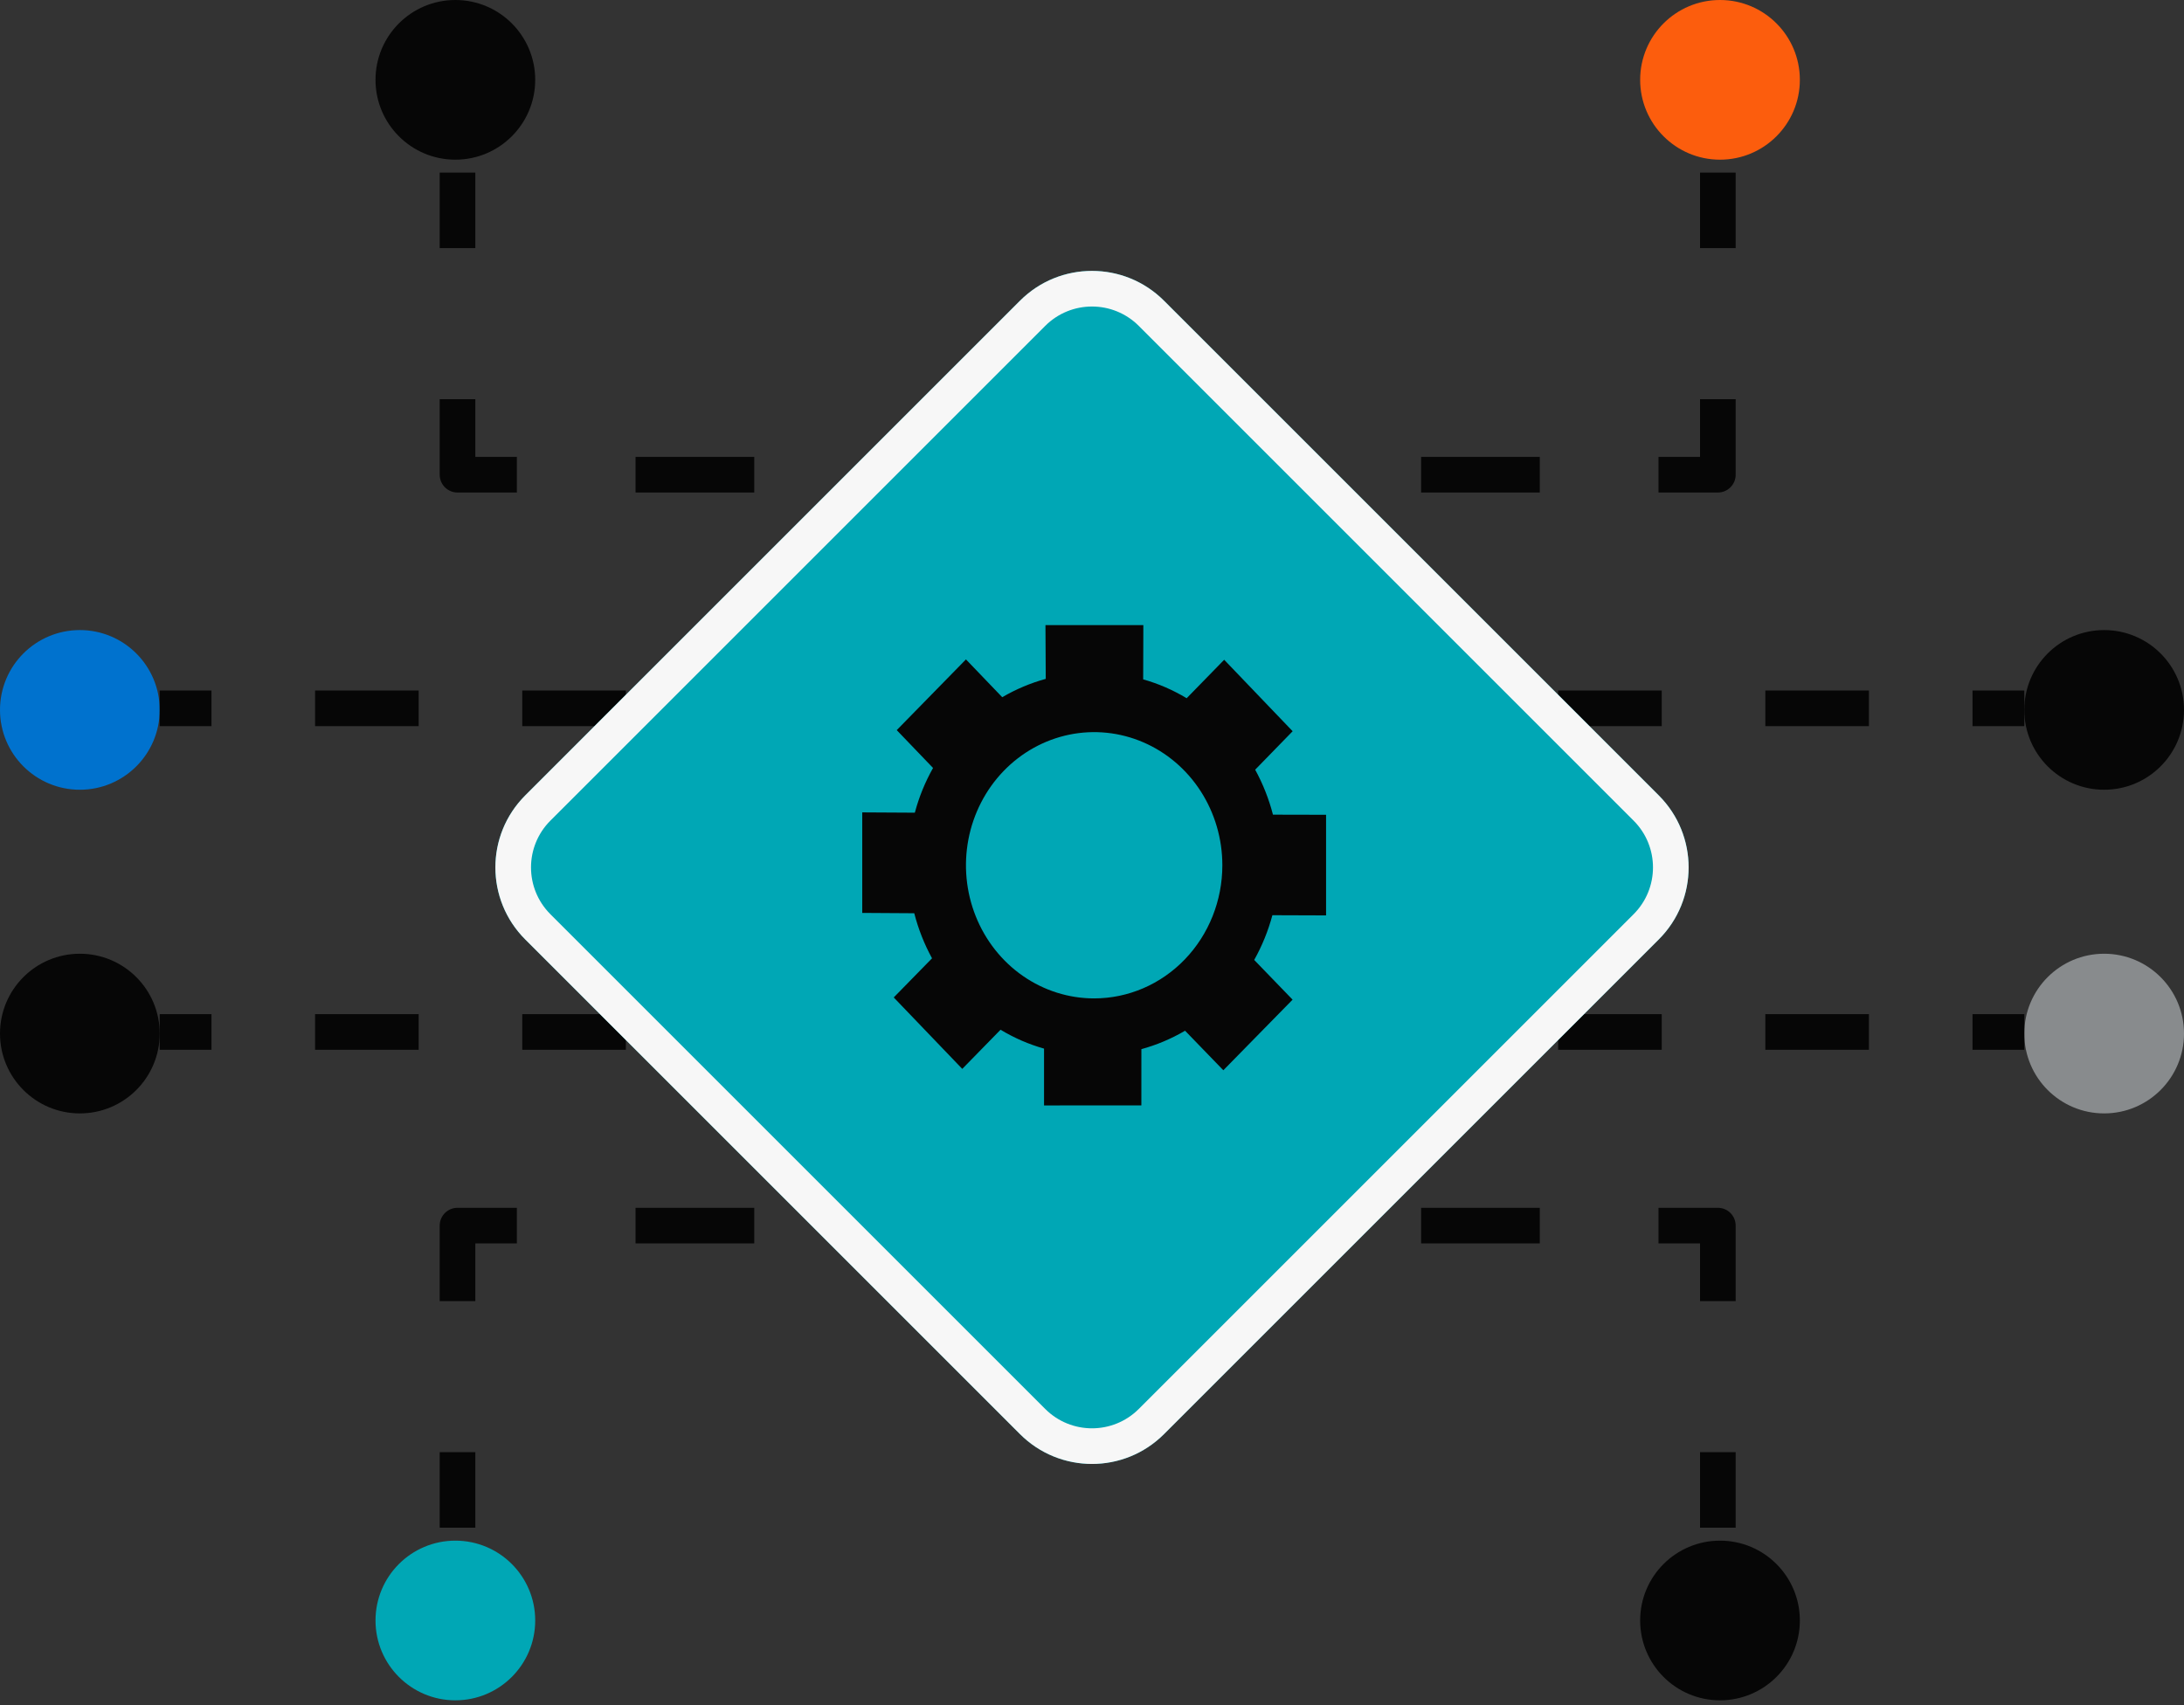 <svg xmlns="http://www.w3.org/2000/svg" width="429" height="335" viewBox="0 0 429 335" fill="none"><rect x="0" y="0" width="429" height="335" fill="#333333" stroke="none"/><path fill-rule="evenodd" clip-rule="evenodd" d="M340.935 33.913V48.75H333.935V33.913H340.935ZM340.935 78.424V93.261C340.935 95.194 339.368 96.761 337.435 96.761H325.777V89.761H333.935V78.424H340.935ZM209.201 96.761H197.543V89.761H209.201V96.761ZM255.831 96.761H232.516V89.761H255.831V96.761ZM302.462 96.761H279.147V89.761H302.462V96.761Z" fill="#060606"></path><path fill-rule="evenodd" clip-rule="evenodd" d="M340.935 300.13V285.293H333.935V300.13H340.935ZM340.935 255.62V240.783C340.935 238.85 339.368 237.283 337.435 237.283H325.777V244.283H333.935V255.62H340.935ZM209.201 237.283H197.543V244.283H209.201V237.283ZM255.831 237.283H232.516V244.283H255.831V237.283ZM302.462 237.283H279.147V244.283H302.462V237.283Z" fill="#060606"></path><path fill-rule="evenodd" clip-rule="evenodd" d="M86.37 33.913V48.75H93.37V33.913H86.37ZM86.37 78.424V93.261C86.37 95.194 87.936 96.761 89.87 96.761H101.527V89.761H93.37V78.424H86.37ZM218.103 96.761H229.761V89.761H218.103V96.761ZM171.473 96.761H194.788V89.761H171.473V96.761ZM124.842 96.761H148.158V89.761H124.842V96.761Z" fill="#060606"></path><path fill-rule="evenodd" clip-rule="evenodd" d="M86.37 300.13V285.293H93.37V300.13H86.37ZM86.37 255.62V240.783C86.37 238.85 87.936 237.283 89.87 237.283H101.527V244.283H93.37V255.62H86.37ZM218.103 237.283H229.761V244.283H218.103V237.283ZM171.473 237.283H194.788V244.283H171.473V237.283ZM124.842 237.283H148.158V244.283H124.842V237.283Z" fill="#060606"></path><path d="M353.543 15.685C353.543 24.347 346.521 31.37 337.859 31.37C329.196 31.37 322.174 24.347 322.174 15.685C322.174 7.022 329.196 0 337.859 0C346.521 0 353.543 7.022 353.543 15.685Z" fill="#FC5D0D"></path><path d="M353.543 318.359C353.543 309.696 346.521 302.674 337.859 302.674C329.196 302.674 322.174 309.696 322.174 318.359C322.174 327.021 329.196 334.044 337.859 334.044C346.521 334.044 353.543 327.021 353.543 318.359Z" fill="#060606"></path><path d="M73.761 15.685C73.761 24.347 80.783 31.37 89.445 31.37C98.108 31.37 105.13 24.347 105.13 15.685C105.13 7.022 98.108 0 89.445 0C80.783 0 73.761 7.022 73.761 15.685Z" fill="#060606"></path><path d="M0 139.467C0 148.13 7.022 155.152 15.685 155.152C24.347 155.152 31.37 148.13 31.37 139.467C31.37 130.805 24.347 123.783 15.685 123.783C7.022 123.783 0 130.805 0 139.467Z" fill="#0072CE"></path><path d="M0 203.054C0 211.717 7.022 218.739 15.685 218.739C24.347 218.739 31.37 211.717 31.37 203.054C31.37 194.392 24.347 187.37 15.685 187.37C7.022 187.37 0 194.392 0 203.054Z" fill="#060606"></path><path d="M397.63 139.467C397.63 148.13 404.653 155.152 413.315 155.152C421.978 155.152 429 148.13 429 139.467C429 130.805 421.978 123.783 413.315 123.783C404.653 123.783 397.63 130.805 397.63 139.467Z" fill="#060606"></path><path d="M397.63 203.054C397.63 211.717 404.653 218.739 413.315 218.739C421.978 218.739 429 211.717 429 203.054C429 194.392 421.978 187.37 413.315 187.37C404.653 187.37 397.63 194.392 397.63 203.054Z" fill="#888B8D"></path><path d="M73.761 318.359C73.761 309.696 80.783 302.674 89.445 302.674C98.108 302.674 105.13 309.696 105.13 318.359C105.13 327.021 98.108 334.044 89.445 334.044C80.783 334.044 73.761 327.021 73.761 318.359Z" fill="#00A7B5"></path><path fill-rule="evenodd" clip-rule="evenodd" d="M387.457 135.652H397.63V142.652H387.457V135.652ZM346.761 135.652H367.109V142.652H346.761V135.652ZM306.065 135.652L326.413 135.652V142.652L306.065 142.652V135.652ZM265.37 135.652H285.717V142.652H265.37V135.652ZM224.674 135.652H245.022L245.022 142.652H224.674V135.652ZM183.978 135.652H204.326V142.652H183.978V135.652ZM143.283 135.652H163.631L163.63 142.652H143.283V135.652ZM102.587 135.652H122.935V142.652H102.587V135.652ZM61.891 135.652H82.239V142.652H61.891V135.652ZM31.37 135.652H41.544V142.652H31.37V135.652Z" fill="#060606"></path><path fill-rule="evenodd" clip-rule="evenodd" d="M387.457 199.239H397.63V206.239H387.457V199.239ZM346.761 199.239H367.109V206.239H346.761V199.239ZM306.065 199.239L326.413 199.239V206.239L306.065 206.239V199.239ZM265.37 199.239H285.717V206.239H265.37V199.239ZM224.674 199.239H245.022L245.022 206.239H224.674V199.239ZM183.978 199.239H204.326V206.239H183.978V199.239ZM143.283 199.239H163.631L163.63 206.239H143.283V199.239ZM102.587 199.239H122.935V206.239H102.587V199.239ZM61.891 199.239H82.239V206.239H61.891V199.239ZM31.37 199.239H41.544V206.239H31.37V199.239Z" fill="#060606"></path><path d="M200.358 59.077C208.168 51.266 220.832 51.266 228.642 59.077L325.836 156.271C333.647 164.081 333.647 176.745 325.836 184.555L228.642 281.749C220.832 289.56 208.168 289.56 200.358 281.749L103.164 184.555C95.353 176.745 95.353 164.081 103.164 156.271L200.358 59.077Z" fill="#00A7B5"></path><path fill-rule="evenodd" clip-rule="evenodd" d="M320.886 161.221L223.692 64.027C218.616 58.95 210.384 58.95 205.308 64.027L108.114 161.221C103.037 166.297 103.037 174.529 108.114 179.605L205.308 276.799C210.384 281.876 218.616 281.876 223.692 276.799L320.886 179.605C325.963 174.529 325.963 166.297 320.886 161.221ZM228.642 59.077C220.832 51.266 208.168 51.266 200.358 59.077L103.164 156.271C95.353 164.081 95.353 176.745 103.164 184.555L200.358 281.749C208.168 289.56 220.832 289.56 228.642 281.749L325.836 184.555C333.647 176.745 333.647 164.081 325.836 156.271L228.642 59.077Z" fill="#F7F7F7"></path><path d="M249.933 179.802L260.478 179.838V160.07L250.046 160.047C249.247 156.961 248.073 153.992 246.554 151.213L253.912 143.657L240.463 129.617L233.094 137.173C230.415 135.555 227.543 134.309 224.552 133.468L224.586 122.805H205.358L205.415 133.369C202.43 134.19 199.558 135.402 196.868 136.974L189.741 129.546L176.145 143.44L183.277 150.873C182.502 152.25 181.812 153.678 181.211 155.146C180.613 156.615 180.108 158.123 179.7 159.66L169.37 159.601V179.351L179.587 179.415C180.381 182.509 181.555 185.484 183.079 188.267L175.556 195.958L189.017 209.992L196.534 202.301C197.876 203.106 199.265 203.823 200.694 204.447C202.123 205.064 203.588 205.587 205.081 206.012V217.173L224.196 217.161L224.201 206.117C227.199 205.296 230.083 204.078 232.782 202.495L240.299 210.262L253.901 196.392L246.361 188.59C247.909 185.832 249.11 182.878 249.933 179.802ZM214.924 196.145C209.944 196.145 205.075 194.611 200.934 191.737C196.793 188.863 193.566 184.778 191.66 179.998C189.754 175.219 189.255 169.96 190.227 164.886C191.199 159.813 193.597 155.152 197.118 151.494C200.64 147.837 205.127 145.346 210.011 144.336C214.896 143.327 219.959 143.845 224.56 145.825C229.161 147.804 233.094 151.157 235.861 155.458C238.628 159.759 240.104 164.816 240.104 169.989C240.104 176.926 237.451 183.579 232.729 188.484C228.007 193.389 221.602 196.144 214.924 196.145Z" fill="#060606"></path></svg>